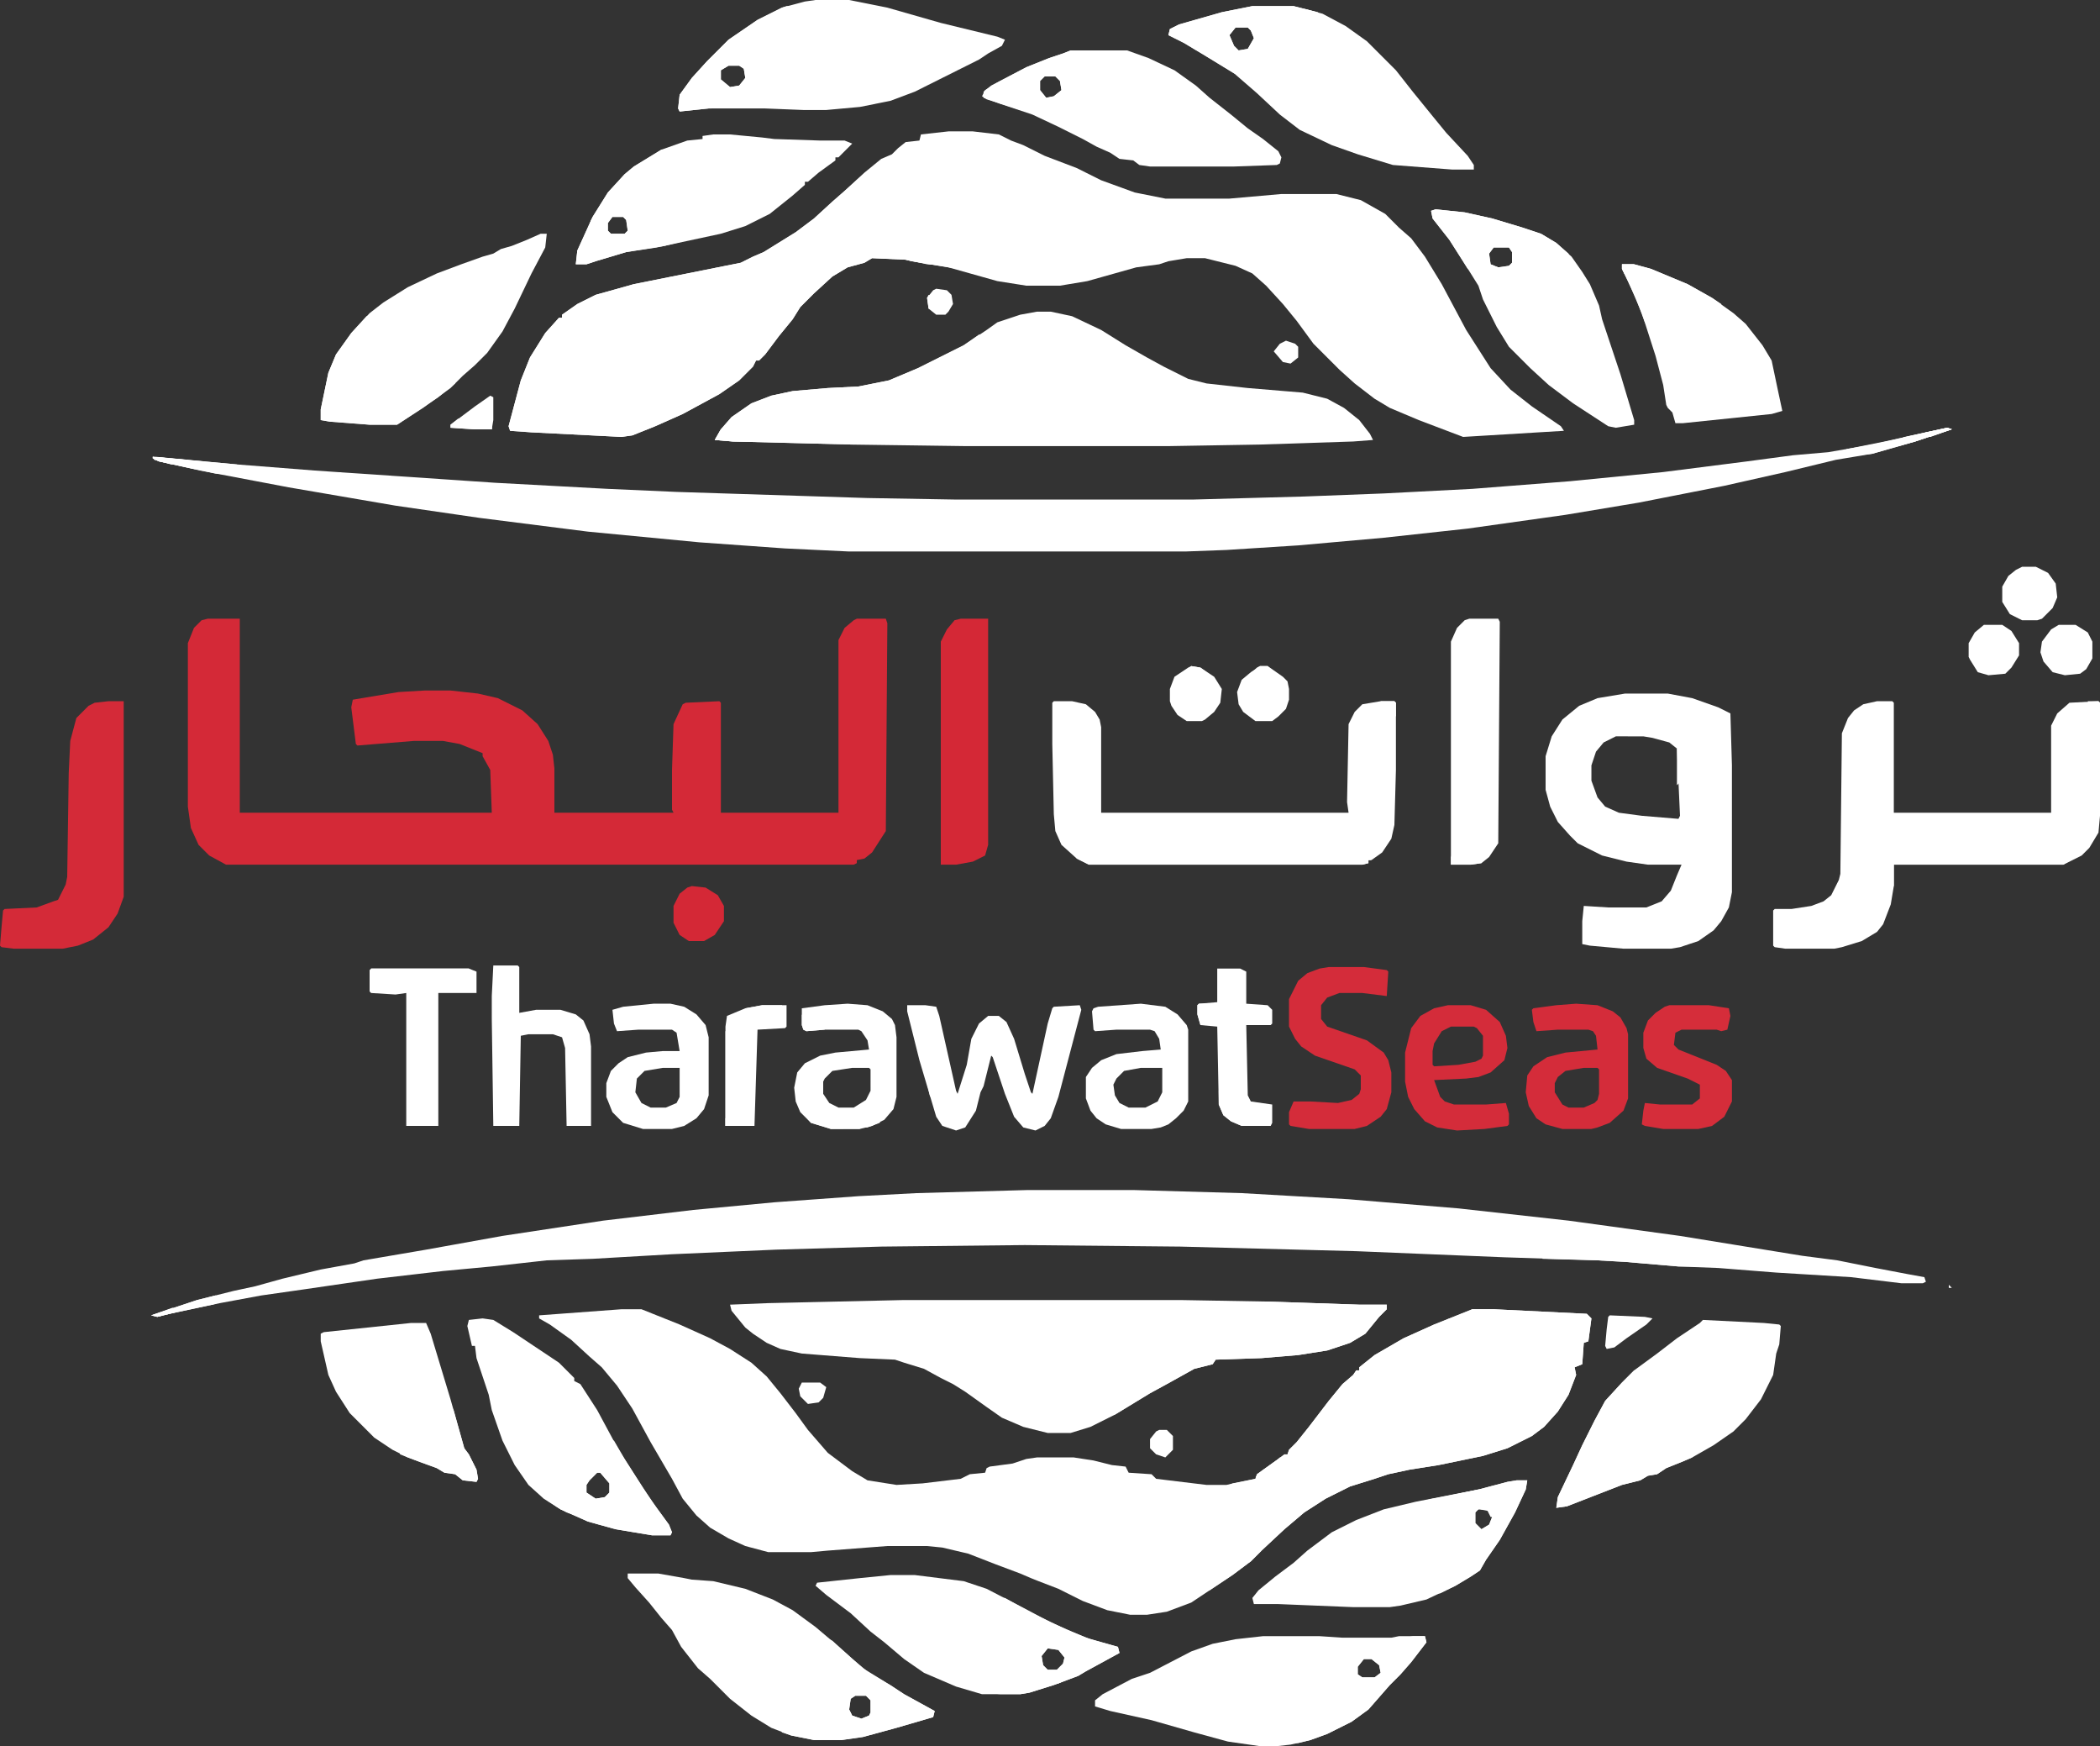 <svg xmlns="http://www.w3.org/2000/svg" id="Layer_1" data-name="Layer 1" viewBox="0 0 343.75 285.75"><rect x="0" y="0" width="343.75" height="285.75" fill="#333333" stroke="none"/><defs><style>.cls-1{fill:#fff;}.cls-2{fill:#d42937;}.cls-3{fill:#d42a38;}.cls-4{fill:#d42836;}.cls-5{fill:#d42c3a;}.cls-6{fill:#d52d3a;}</style></defs><path class="cls-1" d="M101.75,214.25H105l6.25,2.5,5,2.25,3.25,1.75L123,223l2.5,2.25,2.25,2.75,2.5,3.25,2,2.75,3.25,3.75,4,3,2.5,1.5,4.75.75,4.25-.25,6.25-.75,1.5-.75,2.5-.25.25-.75.5-.25,3.75-.5,2.25-.75,1.75-.25h6l3.25.5,3,.75,2.25.25.5,1,3.75.25.75.75,8.25,1h3.25l4.75-1,.25-.75,3.5-2.5,1-.75h.5l.25-.75,1.25-1.25,2-2.5,3.25-4.25,2.25-2.75,1.75-1.5.5-.75h.5v-.5l2.5-2,4.75-2.75,5-2.25,6.25-2.5h3.5l15.25.75.75.75-.5,3.75-.75.25-.25,3.5-1.25.5L258,225l-1.25,3.25L255,231l-2.25,2.5-2,1.5-4,2-4,1.25-7.25,1.5-4.75.75-3.5.75L225,242l-4,1.25-4,2-3.5,2.25-3.25,2.75-3.75,3.5-1.75,1.75-3,2.25-6.75,4.5-4,1.5-3.25.5H185l-3.75-.75-4-1.5-4-2L170,258.75l-1.25-.5L167,257.5l-4-1.5-4.5-1.75-4.25-1-2.5-.25h-6.5l-9.75.75-2.75.25h-7L122,253l-2.75-1.25-3-1.75L114,248l-2.25-2.75L110,242l-3.5-6-3-5.5-2.5-3.75-2.5-3-2-1.75-3-2.75-3.5-2.5-1.75-1v-.5Z"></path><path class="cls-1" d="M155.25,21.5h4l4.25.5,2,1,2,.75L171,25.5l5.25,2,4,2,5.5,2,5,1h10.5l8.5-.75h9l4,1,4,2.25L229,37.25,231,39l2.25,3L236,46.5l4,7.5,4,6.25,3.25,3.5,3.5,2.75,4.75,3.25.5.75-16.5,1-7.25-2.75-4.75-2-2.5-1.5-3.25-2.5-2.5-2.25L215,56.25l-2.75-3.75L210,49.75l-2.75-3-2.25-2-2.75-1.25-5-1.25h-3l-3,.5-1.5.5-3.75.5L178,46l-4.5.75H168L163.25,46l-8-2.25-6-1-1-.25-5.5-.25L141.5,43l-2.75.75-2.5,1.5-3,2.75L131,50.25l-1.25,2L127.5,55l-2.25,3-1,1h-.5l-.5,1L121,62.25l-3.25,2.25-6,3.25-4.5,2-3.75,1.5-1.75.25L87,70.75l-3.5-.25-.25-.75,2-7.5,1.5-3.75,2.5-4L91.5,52H92v-.5l2.5-1.75,3-1.5,6.25-1.75,17.5-3.5,2-1,1.75-.75L130.25,38l3-2.25,3-2.75,2-1.75,3.25-3L144.25,26l1.75-.75,1-1,1.25-1L150.5,23l.25-1Z"></path><path class="cls-2" d="M34,101.25h5.25V133H80.5l-.25-7L79,123.75v-.5l-3.75-1.5-2.75-.5H67.75L58.5,122l-.25-.25-.75-6,.25-1.25,7.5-1.25L69.5,113h4.25l4.5.5,3.25.75,4,2L88,118.5l1.75,2.75.75,2.25.25,2.25V133h19.5l-.25-.5V126l.25-7.5,1.5-3.25.5-.25,5.5-.25.25.25v18h19.25V104.75l1-2,1.5-1.25.5-.25H145l.25.75L145,136l-2.25,3.5-1.25,1-1.25.25v.5l-.5.25H37L34.25,140l-1.75-1.75-1.25-2.75-.5-3.5V105.25l1-2.5L33,101.5Z"></path><path class="cls-1" d="M168,194.75h17.75l17.5.5,17.5,1,18,1.5,18,2,18.25,2.5,20,3.25,5.75.75L307,207.5l5.25,1,2.75.5.25.75-.5.25h-3.5L303,209l-12.25-.75-9.5-.75-6.5-.25L266,206.5l-4.5-.25-15.25-.5-24.25-1L193.25,204l-25.5-.25-23.5.25-17.25.5-17,.75L97,206l-7.5.25-9,1-8,.75-10.75,1.25-12,1.75-7,1L36,213.25,27.75,215l-2,.5-1-.25,7.5-2.5,6-1.5,3.5-.75,4.5-1.25,6.25-1.5,5.5-1,1.5-.5,10.25-1.75,12.5-2.25,16.5-2.5L113.5,198l13.25-1.25,13.75-1,9.5-.5Z"></path><path class="cls-1" d="M318.75,70l.75.25-6,2-7,2-6,1-8.25,2-10,2.25-14,2.75-12,2-16,2.25L226.5,88l-14,1.25L200.75,90l-6.75.25H139l-10.5-.5-14-1L96.25,87,78.5,84.75l-13.75-2-17.5-3L32.75,77,26,75.5,25,75l.5-.25L38.75,76,51.5,77,81,79l18.5,1,11.25.5,31.25,1,14.5.25h38.75l18.25-.5,13-.5L241,80l16-1.25,15.25-1.5L286,75.5l7.5-1,5.75-.5,7.25-1.25,8.75-2Z"></path><path class="cls-1" d="M152.25,24.5h4.25l1.25.25v.5l-1.75.5,1.25.5V27l-1.25.5-2,.25-.25.5h-2l-.5.25.75,1,1.5.75,1.25,1.5.75.25.75,1,.75,2.5v.75h.75l-.5,2,1.25,1V42l.5,1-1.25.5.25.75-2.75-.5-6-1-1-.25-5.5-.25L141.5,43l-2.75.75-2.5,1.5-3,2.75L131,50.25l-1.25,2L127.5,55l-2.25,3-1,1h-.5l-.5,1L121,62.25l-3.25,2.25-6,3.25-4.5,2-3.75,1.5-1.75.25L87,70.75l-3.5-.25-.25-.75,2-7.5,1.5-3.75,2.5-4L91.5,52H92v-.5l2.5-1.75,3-1.5,6.25-1.75,17.5-3.5,2-1,1.75-.75L130.25,38l3-2.25,3-2.75,2-1.75,2.5-2.25,2.25-.75h.75L144,27l2.75-1.5.5-.25,2,.25V25l1-.25L151,25Z"></path><path class="cls-1" d="M169.75,51H172l3.5.75L180.25,54l4,2.5,3.5,2L190.5,60l4,2,3,.75,6.75.75,9,.75,4,1,2.75,1.5,2.5,2L224.25,71l.5,1-3.25.25-15.25.5L191.5,73H157.75l-18.25-.25-19.5-.5L117,72l1-1.75,1.75-2L123,66l3.25-1.25,3.5-.75,5.75-.5,5-.25,5-1,4.75-2,7.5-3.75L161.5,54l1.75-1.25L167,51.5Z"></path><path class="cls-1" d="M147.75,212.75H193.5l14.25.25,14.75.5H227v.75l-1.25,1.25-2.25,2.75-2.5,1.5L217.25,221l-4.75.75-6,.5-7.5.25-.5.75-3,.75-4.5,2.5-2.75,1.5-5.75,3.5-4,2-3.25,1H171.5l-4-1L164,232l-2.5-1.75-3.5-2.5-2-1.25-2-1-2.75-1.5L148,223l-1.5-.5-5.75-.25-9.5-.75-3.5-.75-2.25-1-2.25-1.5-1.25-1-2.25-2.75-.25-1,6.25-.25Z"></path><path class="cls-1" d="M241,214.25h3.5l15.25.75.75.75-.5,3.75-.75.25-.25,3.5-1.25.5L258,225l-1.25,3.25L255,231l-2.25,2.5-2,1.5-4,2-4,1.25-7.25,1.5-4.75.75-3.5.75L225,242l-4,1.25-4,2-3.5,2.25-3.25,2.75-3.75,3.5-1.75,1.75-3,2.25-3.75,2.5-2-.25v.5l-1.75-.25v-.75h-.5l-.25-1-2.5.5-.5,1.5-1.25.75-1.5.5-.75.75h-1.5l-.25-1.25L184,260.5l-.25-.75.5-.25.25.5h.75l-1-.75.25-1.25,1.5-1h.75l.25-1.25.5-1.25,2-1.75h.5l.5-1.25,2-1.75,2.75-1.75L194,247h-3l-2,.25v-.75l4-1.25h.75v-.5l.75-.25,1,.25,1.25-.5h2.75l.25-.75,2-.75,3.75-.75.25-.75,3.5-2.5,1-.75h.5l.25-.75,1.25-1.25,2-2.5,3.25-4.25,2.25-2.75,1.75-1.5.5-.75h.5v-.5l2.5-2,4.75-2.75,5-2.25Z"></path><path class="cls-1" d="M307.25,114.75h2.5l.25.25v18h25.75V118.75l1-2,2-1.75,4.75-.25.25.25v18.5l-.25,2.75-1.5,2.5L340.75,140l-3,1.5H310V145l-.5,3-1.25,3.25-1,1.25-2.5,1.5-3.25,1-1.25.25h-8L290.5,155l-.25-.25V149l.25-.25h2.75l3.25-.5,2-.75,1.25-1L301,144l.25-1,.25-23,1-2.5,1-1.25,1.5-1Z"></path><path class="cls-1" d="M266,113.5h7l4,.75,4.25,1.5,2,1,.25,8.5V146l-.5,2.5-1.25,2.25-1.25,1.5L278,154l-3,1-1.5.25h-7.75l-5.5-.5L259,154.5v-3.75l.25-2.5,4,.25h6.25l2.5-1,1.5-1.75,1-2.5.75-1.75h-5.5l-3.5-.5-4-1-4-2L257,136.75l-2-2.25-1.25-2.5-.75-2.75v-5.5l1-3.25,1.75-2.75,2.75-2.25,3-1.25Zm-1.5,7-2,1-1.25,1.5-.75,2.25v2.5l1,2.75,1.25,1.5,2.25,1,3.75.5,6,.5.25-.5-.5-11-1.25-1-2.75-.75-1.5-.25Z"></path><path class="cls-1" d="M172.5,114.75h3l2.25.5,1.5,1.25.75,1.25.25,1.25v14h40.5l-.25-1.75.25-12.75,1-2,1.25-1.25,3-.5h2.25l.25.25v11l-.25,9-.5,2.25-1.5,2.25-1.75,1.25H224v.5l-1,.25H178.25l-2-1-2.5-2.25-1-2.25-.25-2.75-.25-11.5V115Z"></path><path class="cls-1" d="M102.75,257.5h5l4.25.75,1.25.25,3.5.25L122,260l4.5,1.75,3.25,1.75,3.75,2.75,3.25,2.75,2,1.75,2.5,2.25,3.25,2,3.5,2.25,5,2.75-.25,1-6,1.75-5.5,1.5-3.5.5h-4.5L129.5,284l-3.25-1.25-3.25-2L119.5,278l-3.25-3.25-2-1.75-2.75-3.5-1.5-2.75-1.75-2-2-2.5-2.25-2.5-1.25-1.5Zm37.25,20-.75.5-.25,1.75.5,1,1.5.5,1.25-.5.25-.5v-2l-.75-.75Z"></path><path class="cls-1" d="M206.75,267.75H216l3.75.25h8l1.25-.25h4.25l.25,1L231,272l-1.75,2-1.75,1.75-3.5,4-2.75,2-4,2-2.75,1-3.25.75-2.25.25h-2.75L201,285l-5.5-1.5-7-2-6.75-1.5-2.5-.75v-1l1.25-1,4.75-2.5,3-1,6.75-3.5,3.5-1.25,3.75-.75Zm16.5,3.75-1,1.25V274l.75.5h2l1-.75-.25-1.25-1.25-1Z"></path><path class="cls-1" d="M133.5,0H139l6.25,1.25L154,3.75,163.25,6l1.25.5-.5,1-2.25,1.25-1.5,1L149.75,15l-4,1.5-5,1-5.5.5H131.5l-6.25-.25H116l-4.75.5-.25-.5.25-2.25,2-2.75,2.5-2.75,3.5-3.5L124,3.25l4-2,3.75-1ZM119.25,10.75,118,11.5V13l1.5,1.25L121,14l1-1.25-.25-1.5-.75-.5Z"></path><path class="cls-1" d="M205,1h6.75l4.75,1.25,3.75,2,3.5,2.5,4.75,4.75,2.75,3.5,3.25,4,2.25,2.75,3.5,3.75,1,1.5v.75h-3.5L228,27l-5.75-1.75L218,23.75l-5.25-2.5-3.25-2.5-3.75-3.5L202,12l-4.5-2.75L193.75,7l-2.5-1.25.25-1L193,4l7-2Zm-2.75,3.5-1,1.25L202,7.5l.75.75,1.5-.25,1-1.75L204.75,5l-.5-.5Z"></path><path class="cls-1" d="M88.5,38.25h1l-.25,2.25L87,44.75,84.25,50.5l-2,3.75-2.5,3.5-2,2-2,1.75-2,2-4.5,3.25L65,69.5H60.5L54,69l-1.5-.25V67l1.25-6L55,58l2.5-3.5,3-3.25,2.25-1.75,4-2.5,4.75-2.25,4-1.5L79,42l1.75-.5L82,40.75l1.75-.5,2.5-1Z"></path><path class="cls-1" d="M278.75,216l10,.5,2.5.25.25.25-.25,3-.5,1.5-.5,3.5-2,4-2.5,3.25-2,2-3.25,2.25-3.5,2-1.75.75-2.5,1-1.5,1-1.5.25-1.25.75-3,.75-9,3.5-1.75.25L255,245l2.5-5.25,1.5-3.25,2-4,1.75-3.25,2.75-3,2-2,3.75-2.75,3.25-2.5,3.75-2.5Z"></path><path class="cls-1" d="M175.25,8.25h9.25L188,9.5l4.25,2,3.5,2.5L198,16l3.5,2.75L204.25,21l2.5,1.75,2.5,2,.5,1-.25,1L209,27l-7,.25H188.25L186.5,27l-1-.75L183.25,26l-1.5-1-2.25-1-2.25-1.25-4-2-4.25-2L163.75,17,161,16V15l1.25-1L168,11l3.75-1.5L174,8.75ZM171,12.5l-.75.75v1.5l1,1.25,1.25-.25,1.25-1-.25-1.5-.75-.75Z"></path><path class="cls-1" d="M145.75,257.75h4l8,1L161.5,260l6.75,3.5,3.75,2,5.75,2.5,5.25,1.5.25,1-5.5,3-1.25.75-4,1.5-4,1.25-1.5.25h-6.25L156.5,276l-5.25-2.25L148,271.5l-3.25-2.75L142.5,267l-3.25-3-4-3-1.75-1.5.25-.5,7-.75Zm25.75,12-1,1.25.25,1.5.75.75H173l1-1,.25-1-1-1.25Z"></path><path class="cls-1" d="M79,215.75l1.75.25L84,218l7.5,5,2.5,2.5v.5l1,.5,2.75,4.25,3.5,6.5,5.5,8.5,2.75,3.75.5,1.25-.25.5h-3l-6-1L96.25,249l-4.5-2L89,245.25,86.5,243l-2.25-3.25-2-4-1.75-5-.5-2.5-2-6-.25-2h-.5L76.5,217l.25-1ZM97.75,241l-1.25,1.25L96,243v1.25l1.5,1L99,245l.75-.75v-1.5L98.25,241Z"></path><path class="cls-1" d="M235,34.25l4.75.5,4.5,1,5,1.5,3,1,2.5,1.5,2.5,2.25L259,44.5l1.25,2,1.5,3.5.5,2.25,3,9,2.25,7.5v.75l-3,.5-1.25-.25L257.5,66l-4-3-3-2.75-3.5-3.5-2-3.25L242.75,49,242,46.75l-2.5-4-2.25-3.5-2.75-3.5-.25-1.25Zm9.5,6.25-.75,1,.25,1.75,1.25.5L247,43.5l.5-.5V41.25l-.5-.75Z"></path><path class="cls-1" d="M160.25,54.75l1,.25.5.5,1-.25,1.25.25.5.5,1.5.25L165,57l-.5.5h.75l.5.5-1.25,1-1.75.5v.75l.75.25-.5.25L161.75,60l.5,1.25.25,1,.75.25.5,1v.75h.75v.5h.5l.5,1.75.75,2,2,1v1.25l-.75.75H167v.75L165.75,72v.5H163l-.75.25H139.5l-19.5-.5L117,72l1-1.75,1.75-2L123,66l3.25-1.25,3.5-.75,5.75-.5,5-.25,5-1,4.75-2,7.5-3.75Z"></path><path class="cls-1" d="M116.75,22h2.75l5.25.5,2,.25,7.5.25h4l1.25.5-2.25,2.25h-.5v.5l-2.75,2-1.75,1.5h-.5v.5l-2,1.75L126,35l-4,2-4,1.25L107.5,40.5l-5,.75-5,1.5-1.5.5H94.25L94.5,41,97,35.5l2.5-4,2.75-3,1.5-1.25,4.5-2.75L112.5,23l2.5-.25v-.5Zm-16.5,13.5-.75,1v1.25l.5.5h2.25l.5-.5L102.5,36l-.5-.5Z"></path><path class="cls-1" d="M181,213h26.75l14.75.5H227v.75l-1.25,1.25-2.25,2.75-2.5,1.5L217.25,221l-4.75.75-6,.5-7.5.25-.5.75-3,.75-4.5,2.5-2.75,1.5-5.75,3.5h-.75l-.5-2.25H178l-1.5-.5-.5-2,.25-1.75,1.5-3,2.25-2.5.75-1.75,1-2-2.25-.25-.5-.25.25-1,1.25-1Z"></path><path class="cls-1" d="M248.25,242.25H250l-.25,1.5L248,247.5l-2.5,4.5-2.25,3.25-1,1.75-1.5,1-2.5,1.5-4.75,2.25-4.25,1-1.75.25h-6l-12.25-.5h-4l-.25-1,1-1.25,2.75-2.25,3-2.25,2.25-2,4-3,4-2,4.5-1.75,5.25-1.25,10.25-2,4.75-1.25ZM242,247l-.5.5v1.75l1,1,1.25-.75.5-1.25L243.5,247Z"></path><path class="cls-3" d="M17.75,114.75h2.5v32l-1,2.75-1.5,2.25-2.5,2-2.5,1-2.5.5h-8l-2-.25L0,154.75l.25-3L.5,149l.25-.25L6,148.5l2.75-1,.75-.25,1.25-2.5L11,143.5l.25-17,.25-5.25,1-3.75,2-2,1-.5Z"></path><path class="cls-1" d="M265.5,43.25h2l2.75.75,6,2.5,4,2.25,3.5,2.5,2,1.75,2.75,3.5L290,59l1,4.75.75,3.5-1.75.5-14.5,1.5h-1.25l-.5-1.75-.75-.75-.25-.5-.5-3.25L271,58.25l-2.25-7L266.5,46l-1-2Z"></path><path class="cls-1" d="M67.25,216.5h2.5l.75,1.75L73.75,229,76,237l.75,1L78,240.5l.25,1.5-.25.5-2.25-.25-1.25-1L72.75,241l-1.25-.75-2.75-1-2-.75-2.5-1.25-3-2-4-4L55,227.75,53.75,225l-1.25-5.5v-1.25L53,218Z"></path><path class="cls-1" d="M240.5,101.25h4.75l.25.5L245.25,138l-1.5,2.25-1.25,1-1.75.25H237.5V105l1-2.25,1.25-1.25Z"></path><path class="cls-4" d="M157.25,101.25h4.5v37l-.5,1.75-2,1-2.75.5H154V105l1-2,1.25-1.5Z"></path><path class="cls-1" d="M148.5,164.5h3l1.75.25.5,1.5,2.75,12.25.25.5,1.5-4.75L159,170l1.25-2.5,1.5-1.25h1.75l1.25,1L166,170l1.75,5.75,1,3,.25.25,2.5-11.5.75-2.5.25-.25,4.25-.25.25.75-3.75,14.25L172,183l-1,1.25-1.5.75-2-.5-1.5-1.75L164.5,179l-2-6-.25-.25-1.25,5-.5,1-.75,3L158,184.5l-1.5.5-2.25-.75-1-1.5-2.75-9.25-2-8Z"></path><path class="cls-1" d="M63,51l1.5.5,1.75.25,1,.75L68,53l-.75,1,4,2.5L72.5,58l1,1.5.75,1,.25,2.25L71.75,65,65,69.5H60.5L54,69l-1.5-.25V67l1.25-6L55,58l2.5-3.5L60,51.75Z"></path><path class="cls-1" d="M128.75,1h2.75l.75.5-.25,1V3l3,1.25-.5.25.25,1-1.25.25,1,2.5,1.25,2,.75,1.25.25,1.25-.75,1.5L135.5,16l-.5.5h-2V17l-1.25-.25-1.25.75-14.5.25-4.75.5-.25-.5.25-2.25,2-2.75,2.5-2.75,3.5-3.5L124,3.25l4-2Zm-9.5,9.75L118,11.5V13l1.5,1.25L121,14l1-1.25-.25-1.5-.75-.5Z"></path><path class="cls-1" d="M267.5,224.25h.5V225l1,.25.75,1.5,1,.25,3,2.25,2,2.5L277.5,234v2.5l.5.25.25.5-1,.5-.25.75-1.75.75-2.5,1-1.5,1-1.5.25-1.25.75-3,.75-9,3.5-1.75.25L255,245l2.5-5.25,1.5-3.25,2-4,1.75-3.25,2.75-3Z"></path><path class="cls-1" d="M231.25,267.75h2l.25,1L231,272l-1.75,2-1.75,1.75-3.5,4-2.75,2-4,2-2.75,1-2,.5H210l-.5-.5.75-1.75.25-.5h.5l-.5-3-.25-.5v-2l1.5-2.25.25-2.25.5-2.5v-.25H211l-.5,1-1.25.25-.25-1.75h-.5l.25-.75,1.25-.25h8.25l2.75.25h2.25l.75.75h.5v-.5l4.5-.5Zm-8,3.75-1,1.25V274l.75.5h2l1-.75-.25-1.25-1.25-1Z"></path><path class="cls-5" d="M217.5,158.25h5.75l3.75.5.25.25-.25,4-4-.5h-3.75l-2,.75-1,1.25v2.25l1,1.25,6.5,2.25,2.75,2,.75,1.25.5,2v3.25L227,181.5l-1,1.25-2.25,1.5-2,.5h-7.5l-3-.5L211,184v-2l.75-1.75h2.75l4.5.25,2.25-.5,1.25-1,.25-.75V176l-1-1-6.5-2.25-2.25-1.5L212,170l-1-2v-4.5l1.5-3,1.5-1.25,2-.75Z"></path><path class="cls-5" d="M258,164.25l3.5.25,2.5,1,1.25,1,1,1.75.25,1v10.5l-.75,2-2.25,2-2,.75-1,.25h-4.75L253,184l-1.5-1-1.25-2-.5-2.25L250,176l1-1.5,2.25-1.5,3-.75,5.25-.5-.25-2.25-.5-.75-.75-.25h-5l-3.5.25-.5-1.5-.25-2L251,165l3.75-.5Zm1.25,10.5-3,.5-1.25,1-.5,1v1.5l1.25,2,1,.5h2.5l1.75-.75.5-.5.25-1v-4l-.25-.25Z"></path><path class="cls-1" d="M107,164.25h2.75l2.25.5,2,1.25,1.5,1.75.5,2v9.5l-.75,2.25L114,183l-2,1.25-2,.5h-4.75l-3.25-1L100.25,182l-1-2.5v-2.25l.75-2,1.25-1.25,1.5-1,3-.75,2.75-.25h2.75l-.5-3-.75-.5h-5.5l-3.5.25-.5-1.25-.25-2.25,1.75-.5Zm1.5,10.5-3,.5-1.25,1.25-.25,2.25,1,1.75,1.5.75H109l1.75-.75.5-1v-4.75Z"></path><path class="cls-1" d="M186.75,164.25l4,.5,2,1.25,1.5,1.75.25.75v11.75l-.75,1.5L192.5,183l-1.25,1-1.25.5-1.5.25h-5L181,184l-1.5-1-1-1.25-.75-2v-3.5l1-1.5,1.5-1.25,2.5-1L187,172l3-.25-.25-1.75-.75-1.25-.75-.25h-5.5l-3.5.25-.25-.25-.25-3,.25-.5.75-.25Zm0,10.5-2.75.5-1.25,1.25-.5,1,.25,1.75.75,1.25,1.5.75h2.75l2-1,.75-1.5v-4Z"></path><path class="cls-1" d="M80.75,158h4l.25.25v7.5l2.75-.5h4l2.5.75,1.25,1,1,2.25.25,2v13h-4L92.5,171.5l-.5-1.75-1.5-.5h-4l-1.25.25L85,184.25H80.75l-.25-17.5V163Z"></path><path class="cls-1" d="M138.75,164.25l3.25.25,2.5,1,1.5,1.25.5,1,.25,2v9.75l-.5,2-1.5,1.75-2,1-2,.5H136l-3.25-1L131,182l-.75-1.75L130,178l.5-2.5,1.25-1.5,2.5-1.25,2.5-.5,5.5-.5-.25-1.5-1-1.5-.5-.25H135l-3,.25-.5-.25-.25-.75V165l3.75-.5Zm.75,10.5-3.25.5L135,176.5l-.25.5v2l1,1.5,1.5.75h2.5l2-1.25.75-1.5V175l-.25-.25Z"></path><path class="cls-5" d="M237,164.5h3.75l2.5.75,2.25,2,1,2.25.25,2-.5,2-2.25,2-2,.75-2,.25-5.25.25,1,2.75.75.75,1.5.5h5.25l3.25-.25.5,1.75V184l-.25.25-3.75.5-4.5.25-3.25-.5-2-1-1.75-2-1-2L230,177v-4.75l1-4,1.5-2,2.25-1.25Zm.5,3.5-1.5.75-1.25,2L234.5,172v2.25l.25.25,4-.25,2.75-.5,1-.5.25-.5V169.5l-1-1.25-.5-.25Z"></path><path class="cls-1" d="M108.25,24.5h1.5v1.75l.75,1v1l.75.75L110,30.25l2.5,3,1,2.5.25,1.75-1,1.75-4,1-6.25,1-5,1.5-1.5.5H94.25L94.5,41,97,35.5l2.5-4,2.75-3,1.5-1.25Zm-8,11-.75,1v1.25l.5.5h2.25l.5-.5L102.5,36l-.5-.5Z"></path><path class="cls-1" d="M248.25,242.25H250l-.25,1.5L248,247.5l-2.5,4.5-2.25,3.25-1,1.75-1.5,1-2.5,1.5-2.5,1.25H235v-.5l-1-.25-1.25-3.75V254l.75-1.25-.25-1.75-.25-1.25-1-.25,1-2.25-.25-.25h-.5l-1,1.5v1.25l-1.5.25-.5-1.75,1-.75h.5l.5-1.5,3.25-.75,7.5-1.5,4.75-1.25ZM242,247l-.5.5v1.75l1,1,1.25-.75.5-1.25L243.5,247Z"></path><path class="cls-1" d="M135.25,268l1,.5,3,2.75,3,2.5,3.5,2,2.25,1.5,5,2.75-.25,1-6,1.75-5.5,1.5-3.5.5h-4.5L129.5,284l-1.5-.5-.25-.75.75-1.25,1-.5.25-1.25.5-1h.5l.5-1,1-1h.5l.5-1.25,1.75-3.25h.5v-.5h.5v-.5l.5-.5-.75-1V269h-.5l-.25-.75Zm4.75,9.5-.75.5-.25,1.75.5,1,1.5.5,1.25-.5.25-.5v-2l-.75-.75Z"></path><path class="cls-1" d="M205,1h6.75l4,1,.5,1.25-.5.25-.5,1.75-.75.5L214.25,7,213,8.25l-.75,1.25-1.5,2.25-.25,1-1.5.75h-2.5l-.75-.25H205l.25-.5L203,12.5l-1-.5-4.5-2.75L193.75,7l-2.5-1.25.25-1L193,4l7-2Zm-2.75,3.5-1,1.25L202,7.5l.75.75,1.5-.25,1-1.75L204.75,5l-.5-.5Z"></path><path class="cls-1" d="M163,261.5h1.5L169,264l5.75,2.75,3.75,1.5,4.5,1.25.25,1-5.5,3-1.25.75-4,1.5-4,1.25-1.5.25h-3.25L161,277l-1.25-1.25,2-1.75.75-1.75.5-3.5.25-.5.25-2.25.25-.5-.75.25-.5-3.75Zm8.5,8.25-1,1.25.25,1.5.75.75H173l1-1,.25-1-1-1.25Z"></path><path class="cls-1" d="M60.75,158.5h16L78,159v3.5H71.75v21.75H66.5V162.5l-1.75.25-4-.25-.25-.25v-3.5Z"></path><path class="cls-1" d="M235,34.25l4.75.5,4.5,1,5,1.5,3,1,2.5,1.5,2,1.75L257,43h.5l-.25,2h-1.5l-.25-.5-.5.25v.5l-2,.5L251.75,47l-.75.25-.25.75-2,1-2.5.75L245,49l-.75-1.25-1-2v-.5l-1.25-.5L240.25,44l-3-4.75-2.75-3.5-.25-1.25Zm9.5,6.25-.75,1,.25,1.75,1.25.5L247,43.5l.5-.5V41.25l-.5-.75Z"></path><path class="cls-6" d="M273.25,164.5h6.5l3.25.5.25,1.25-.5,2.25-1,.25-.75-.25h-5.75l-1,.5-.25,2,.75.75,6.25,2.5,1.5,1,1,1.5v3.5l-1.25,2.5-2,1.5-2.25.5h-5.75l-3-.5-.5-.25.25-2.25.25-1.25,2.5.25H277l1.25-1V177.5l-2-1-5-1.75-1.75-1.5-.5-1.75V169l.75-2,1.25-1.25,1.5-1Z"></path><path class="cls-1" d="M175.25,8.25h5.5l.75,1.5.25,1.75.75.25.25.75v1.75L181.5,15.5l-1.25,3-.75.75H179l-.5,1h-2l-2-.75-1.75-.5-2.5-.5-1.5-.25L167,18l-5.5-1.75-.75-.5.5-1,2-1.25L168,11l3.75-1.5L174,8.75ZM171,12.5l-.75.75v1.5l1,1.25,1.25-.25,1.25-1-.25-1.5-.75-.75Z"></path><path class="cls-1" d="M99.75,235.75h.75l1.75,3,3,4.75,2.25,3.25,2,2.75.5,1.25-.25.5h-3l-6-1L96.25,249l-4.5-2-2.25-1.5.5-.5,1,.5.25.5,1.25-.25L90.75,245l-1.25-1.25v-1H91l-.25-1.5,2-1.5,1.25.5v.5h.5V240l1.25-.25L96,239h.5v-.5l.75-.75.5-.25V237l.75-.5h.75V236Zm-2,5.25-1.25,1.25L96,243v1.25l1.5,1L99,245l.75-.75v-1.5L98.25,241Z"></path><path class="cls-1" d="M199.25,158.5H203l1,.5v5.25l3.5.25.75.75v2.25l-.25.25h-4l.25,11.5.5,1,3.5.5v3l-.25.5h-4.75l-1.75-.75-1.25-1-.75-1.75L199.25,168l-2.75-.25L196,166v-1.5l.25-.25,3-.25Z"></path><path class="cls-1" d="M124.75,164.5h4V168l-.25.25-4.5.25-.5,15.75h-4.75V168l.25-1.75,3-1.25Z"></path><path class="cls-1" d="M265.5,43.25h2l2.75.75,6,2.5,4,2.25,1.5,1v.5l-.75.25-1,2.25-3.5,1.75-1,.75-1.75.75H272.5L271,53.75l-.75-.25L270,54l-.75-1.25-1.5-4L265.5,44Z"></path><path class="cls-1" d="M72,229.5h1.5l.75,1.25L76,237l.75,1L78,240.5l.25,1.5-.25.5-2.25-.25-1.25-1L72.75,241l-1.25-.75-2.75-1-2-.75L65.5,238l-.5-1.5-1.25-1.25L64,234l1-.25h.75v-.5l1.5-.75,1.5-1.25,1.5-1,.5-.5Z"></path><path class="cls-1" d="M331,92.75h2.25l2,1,1.25,1.75.25,2.25L336,99.5l-1.75,1.75-.75.25H331l-2-1-1.25-2V96l1-1.75,1.25-1Z"></path><path class="cls-4" d="M113.25,145l2.25.25,2,1.25,1,1.75v2.5L117,153l-1.75,1h-2.5l-1.5-1-1-2v-2.75l1-2,1.25-1Z"></path><path class="cls-1" d="M195,109l1.5.25,2.25,1.5,1.25,2-.25,2.25-1,1.5-1.5,1.25-.5.25h-2.5l-1.5-1-1-1.5-.25-.75v-2l.75-2,2.25-1.5Z"></path><path class="cls-1" d="M206.25,109h1.25l2.5,1.75.75.75.25,1.25v1.75l-.5,1.5-1.25,1.25-1,.75H205.5l-2-1.5-.75-1.25-.25-2,.75-2,1.5-1.25Z"></path><path class="cls-1" d="M337,102.25h2.75l2,1.25.75,1.5v2.75l-1,1.75-1,.75-2.5.25-2-.5-1.5-1.75-.5-1.5.25-1.75,1.5-2Z"></path><path class="cls-1" d="M324.75,102.25h3l1.5,1,1.25,2v2l-1.25,2-1,1-2.75.25-1.75-.5-1.25-2-.25-.5v-2.25l1-1.75Z"></path><path class="cls-1" d="M213,140l2.25.25,4.5-.25,2.25.25h1.75l.75.5H224v.5l-1,.25H178.25l-2-1v-.25h4.5l4.5.25,21.25-.25h6.25Z"></path><path class="cls-1" d="M317.75,140.25l13.25.25,2-.25,1.75.25h1.75l2,.5-.75.5H310V145h-.25v-3.75H311v-.5l1.25-.25Z"></path><path class="cls-1" d="M263.5,215.25l5.75.25,1.25.25-1,1L266.25,219l-2,1.5-1.25.25-.25-.5.25-2.75.25-2Z"></path><path class="cls-1" d="M80.25,64.75l.5.25v3.75l-.25,1.5h-3L73.75,70v-.5l4-3Z"></path><path class="cls-1" d="M318.75,70l.75.25-6,2-7,2-4.25.5-.5-.5.5-.75,6.25-1.25Z"></path><path class="cls-1" d="M25,74.75,38.75,76l1,.5-1.25.25-.75,1-2.5-.25L26,75.5,25,75Z"></path><path class="cls-1" d="M153.25,47.25l1.75.25.75.75.25,1.5L155.25,51l-.5.5h-1.5l-1.25-1-.25-1.75,1-1.25Z"></path><path class="cls-1" d="M189.75,234H191l1,1v2.25l-1.25,1.25-1.5-.5-1-1v-1.5l1-1.25Z"></path><path class="cls-1" d="M131.25,226.25h3l1,.75-.5,1.75-.75.75-1.75.25L131,228.5l-.25-1.25Z"></path><path class="cls-1" d="M252.5,205.75h17.75l.75.5,2.25.25h1.5l.25.25,3.5.25v.25h-3.75L266,206.5l-4.5-.25-9-.25Z"></path><path class="cls-1" d="M210.5,55.75l1.5.5.5.5V58.5l-1.25,1L210,59.25l-1.5-1.75,1-1.25Z"></path><path class="cls-1" d="M35.25,212l.75.25.25.75-1.5.5-7,1.5-2,.5-1-.25,7.5-2.5Z"></path><path class="cls-1" d="M25,74.75l8,.75,1.25.5-.25.75H31.75L26,75.5,25,75Z"></path><path class="cls-1" d="M60.75,158.5h16v.25L68.5,159l-.5.25H64.5v-.5H64v.5l-1.5.25L62,159l-1.25-.25Z"></path><path class="cls-1" d="M318.75,70l.75.25-6,2-2.75.75H310v-.75l1.75-.75Z"></path><path class="cls-1" d="M118,70.25l.75.25v.75l.75.25,1.25-.25v.5h3.75l5.75.25v.25H120L117,72Z"></path><path class="cls-1" d="M199.5,178.5h.25l.25,2,1,.75v1l1.5.25v.5l1.75.25V184l.75.25h-1.75l-1.75-.75-1.25-1-.75-1.75Z"></path><path class="cls-1" d="M341.75,114.75h1.75l.25.25v18.5h-.25l-.25-17.75L342,115.5Z"></path><path class="cls-1" d="M118.75,168.75H119l.25,14h.5L120,184l.5.25h-1.75Z"></path><path class="cls-1" d="M124.75,164.5H128l.25.5-1,.5-2.5.25-1.5.25L122,165Z"></path><path class="cls-1" d="M196.25,164.25h3v.25H197.5v2l.25,1.25H196.5L196,166v-1.5Z"></path><path class="cls-1" d="M131.5,181.75l.75.25,1.25,1.25,1.75.75,3.5.25h2v.5H136l-3.25-1-1.5-1.75Z"></path><path class="cls-1" d="M117,16.75h2.5l1.75.25,3.5.25v.25L114,17.75V17.5Z"></path><path class="cls-1" d="M237.5,140l.25.75,2-.25,2.5.25.25.5-1.75.25H237.5Z"></path><path class="cls-1" d="M242,243.75l.75.25-.5,1-1.5.5-1.25-.25-1-.75Z"></path><path class="cls-1" d="M75,68.5l.5.25-.5.5.25.25h2.5l.5-.25,2.25.5v.5h-3L73.75,70v-.5Z"></path><path class="cls-1" d="M206.25,109h1.25l1,1-2.25.5-1.5-.25,1-1Z"></path><path class="cls-1" d="M209.5,238.5l.5.25-1.25,1.75-.75-.25v.5L206.25,242l-.75-.25,1-1,2.75-2Z"></path><path class="cls-1" d="M131.25,166l.25.5.5.25.75.5.25.75,2,.25v.25l-3,.25-.5-.25-.25-.75Z"></path><path class="cls-1" d="M152,48.25l.75.25V49l1.25.25-.5.25-.25.75h-.5v.5L152,50.5l-.25-1.75Z"></path><path class="cls-1" d="M148.25,42.25H152l1.5.75,1.5.25v.25l-3.25-.25-3.5-.75Z"></path><path class="cls-1" d="M274.5,122.5l.5.25.25,1.75L275,128l-.5.5Z"></path><path class="cls-1" d="M35.25,212l.75.25.25.75-1.5.5h-1.5l.5-1Z"></path><path class="cls-1" d="M226,114.75h2.25l.25.25v2.25L228,117v-.5h-.5l-.25-1,.25-.5H226Z"></path><path class="cls-1" d="M25,74.75l5.75.5v.25L29,75.75,28,76l-2.75-.75Z"></path><path class="cls-1" d="M211.5,1.25l2.25.25,1.75.5-1,.5-2-.25V1.5l-1,.75L211,1.5Z"></path><path class="cls-1" d="M318.75,70l.75.25L316,71.5l-1.75-.25,1-.5Z"></path><path class="cls-1" d="M205.75,253.5l.75.25-1.75,1.75-1,.5v-1l.75-.5h.75Z"></path><path class="cls-1" d="M143.5,183h.75l-.25.75-2,.75h-1V184l1-.5h1.5Z"></path><path class="cls-1" d="M243.25,246.25l1.5.5v1.5H244l-.5-1-1.25-.25,1-.25Z"></path><path class="cls-1" d="M195,109l1.5.25,1,.75-1.75.25-1.25-.75Z"></path><path class="cls-1" d="M28.25,214l.5.25v.5l-3,.75-1-.25Z"></path><path class="cls-1" d="M78,69.25l2.5.5v.5h-3Z"></path><path class="cls-1" d="M265.5,43.25h2l-.5.25V44h-.5l-.5,1-.5-1Z"></path><path class="cls-1" d="M91,246.25l2,.5,1,.5.25.75-1.5-.5-1.75-1Z"></path><path class="cls-1" d="M119.25,182.75h.5L120,184l.5.25h-1.75V183Z"></path><path class="cls-1" d="M97.25,35.25l.5.5-.25,1.5-1.25.25.5-1.5Z"></path><path class="cls-1" d="M173.25,274.25l1.75.25-.75.5-1,.5h-.75l.25-1Z"></path><path class="cls-1" d="M87.25,242.5h1l1.25,2.25-1.25-.5v-.5h-.5Z"></path><path class="cls-1" d="M151.75,177.25h1l.25,1.25-.75,1Z"></path><path class="cls-1" d="M319,210.25l.5.5H319Z"></path><path class="cls-1" d="M318,210.25l.75.25Z"></path></svg>